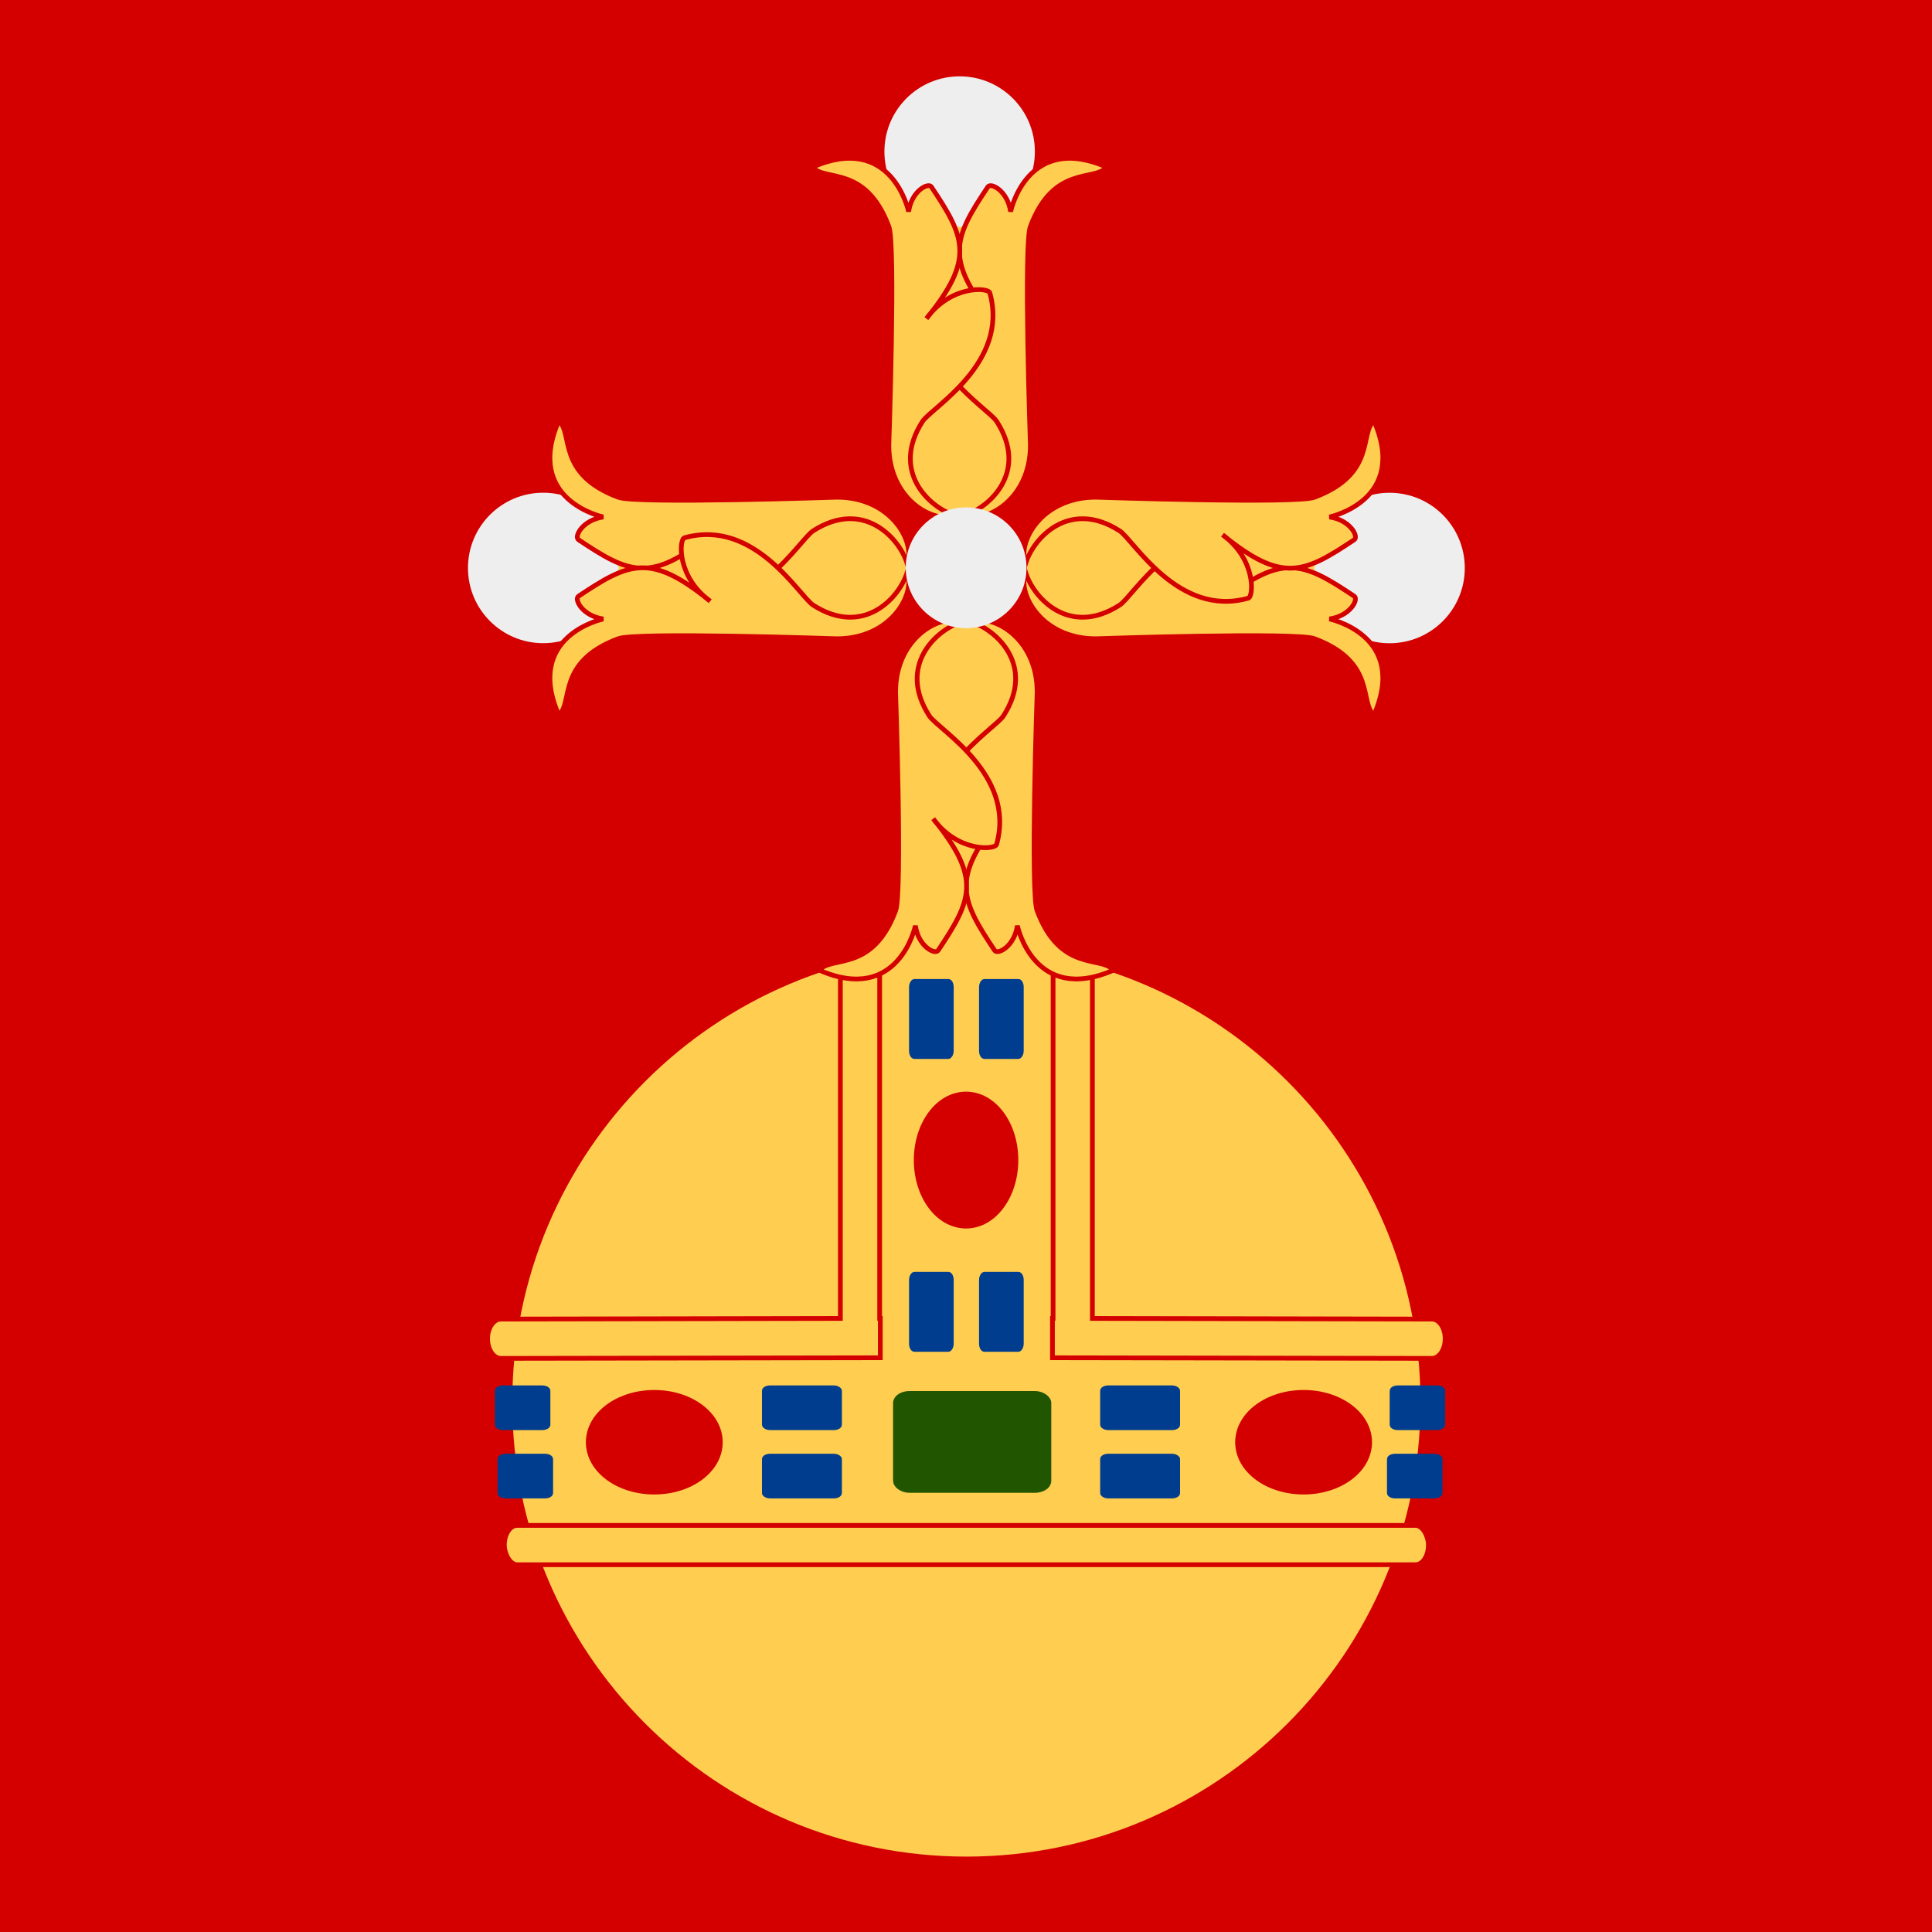 <?xml version="1.0" encoding="UTF-8" standalone="no"?>
<!-- Created with Inkscape (http://www.inkscape.org/) -->

<svg
   xmlns:dc="http://purl.org/dc/elements/1.1/"
   xmlns:cc="http://web.resource.org/cc/"
   xmlns:rdf="http://www.w3.org/1999/02/22-rdf-syntax-ns#"
   xmlns:svg="http://www.w3.org/2000/svg"
   xmlns="http://www.w3.org/2000/svg"
   xmlns:xlink="http://www.w3.org/1999/xlink"
   version="1.0"
   width="312.5"
   height="312.5"
   id="svg4166">
  <defs
     id="defs4168" />
  <rect
     width="312.5"
     height="312.5"
     x="0"
     y="0"
     id="Flaggduk"
     style="fill:#d40000" />
  <g
     transform="matrix(1.094,0,0,1.094,6.018,-22.123)"
     id="Riksapple">
    <path
       d="m 207.83,233.369 c 0.005,38.912 -31.539,70.459 -70.451,70.459 -38.912,0 -70.456,-31.547 -70.451,-70.459 -0.005,-38.912 31.539,-70.459 70.451,-70.459 38.912,0 70.456,31.547 70.451,70.459 l 0,0 z"
       transform="matrix(0.953,0,0,0.953,6.458,5.175)"
       id="Orb"
       style="fill:#ffcd50" />
    <g
       id="Decoration">
      <path
         d="m 118.748,163.875 0,51.281 -50.188,0.094 c -1.088,0 -1.969,1.301 -1.969,2.906 0,1.605 0.881,2.906 1.969,2.906 l 56.094,-0.094 0,-5.812 -0.094,0 0,-51.281 c -1.233,-0.388 -4.576,-0.304 -5.812,0 z"
         id="rect1875"
         style="fill:#ffcd50;stroke:#d40000;stroke-width:0.7;stroke-linecap:round" />
      <rect
         width="136.625"
         height="5.812"
         rx="1.894"
         ry="2.939"
         x="69.067"
         y="245.753"
         id="use2762"
         style="fill:#ffcd50;stroke:#d40000;stroke-width:0.7;stroke-linecap:round" />
      <use
         transform="matrix(-1,0,0,1,274.759,1.525879e-5)"
         id="use2784"
         x="0"
         y="0"
         width="280"
         height="332"
         xlink:href="#rect1875" />
      <rect
         width="22.015"
         height="13.672"
         rx="1.749"
         ry="1.086"
         x="127.229"
         y="226.576"
         id="rect2788"
         style="fill:#225500;stroke:#225500;stroke-width:1.378;stroke-linecap:round" />
      <rect
         width="11.169"
         height="5.955"
         rx="0.887"
         ry="0.473"
         x="107.481"
         y="225.384"
         id="use2792"
         style="fill:#003d8f;stroke:#003d8f;stroke-width:0.648;stroke-linecap:round" />
      <use
         transform="translate(0,10.101)"
         id="use2796"
         x="0"
         y="0"
         width="280"
         height="332"
         xlink:href="#use2792" />
      <use
         transform="translate(50,0)"
         id="use2798"
         x="0"
         y="0"
         width="280"
         height="332"
         xlink:href="#use2792" />
      <use
         transform="translate(50,10.101)"
         id="use2800"
         x="0"
         y="0"
         width="280"
         height="332"
         xlink:href="#use2792" />
      <use
         transform="matrix(0,1,-1,0,360.565,101.113)"
         id="use2802"
         x="0"
         y="0"
         width="280"
         height="332"
         xlink:href="#use2792" />
      <use
         transform="translate(10.351,0)"
         id="use2804"
         x="0"
         y="0"
         width="280"
         height="332"
         xlink:href="#use2802" />
      <use
         transform="translate(0,-43.3)"
         id="use2806"
         x="0"
         y="0"
         width="280"
         height="332"
         xlink:href="#use2802" />
      <use
         transform="translate(10.351,-43.3)"
         id="use2808"
         x="0"
         y="0"
         width="280"
         height="332"
         xlink:href="#use2802" />
      <path
         d="m 141.822,186.227 c 0.002,5.742 -2.816,10.399 -6.293,10.399 -3.477,0 -6.296,-4.657 -6.293,-10.399 -0.002,-5.742 2.816,-10.399 6.293,-10.399 3.477,0 6.296,4.657 6.293,10.399 l 0,0 z"
         transform="matrix(1.137,0,0,0.928,-16.764,18.923)"
         id="path2810"
         style="fill:#d40000;stroke:#d40000;stroke-width:1;stroke-linecap:round" />
      <use
         transform="matrix(0,-1,1,0,-100.504,370.791)"
         id="use2812"
         x="0"
         y="0"
         width="280"
         height="332"
         xlink:href="#path2810" />
      <use
         transform="translate(96,-7.232293e-6)"
         id="use2814"
         x="0"
         y="0"
         width="280"
         height="332"
         xlink:href="#use2812" />
      <path
         d="m 68.878,225.384 5.784,0 c 0.492,0 0.887,0.211 0.887,0.473 l 0,5.009 c 0,0.262 -0.396,0.473 -0.887,0.473 l -5.784,0 c -0.492,0 -0.887,-0.211 -0.887,-0.473 l 0,-5.009 c 0,-0.262 0.396,-0.473 0.887,-0.473 z"
         id="use2839"
         style="fill:#003d8f;stroke:#003d8f;stroke-width:0.648;stroke-linecap:round" />
      <use
         transform="translate(0.4,10.101)"
         id="use2844"
         x="0"
         y="0"
         width="280"
         height="332"
         xlink:href="#use2839" />
      <use
         transform="translate(132.3,0)"
         id="use2846"
         x="0"
         y="0"
         width="280"
         height="332"
         xlink:href="#use2839" />
      <use
         transform="translate(131.9,10.101)"
         id="use2848"
         x="0"
         y="0"
         width="280"
         height="332"
         xlink:href="#use2839" />
    </g>
    <g
       transform="translate(0.167,1.2)"
       id="Cross">
      <g
         transform="translate(0,2)"
         id="Korsarm-bas"
         style="fill:#ffcd50;stroke:#d40000;stroke-width:0.7">
        <path
           d="m 146.212,136.245 c 0,23.053 4.521,24.287 -8.855,24.418 -14.843,0.146 -8.855,-1.805 -8.855,-24.418 0,-15.148 -0.863,-27.442 8.855,-27.442 7.669,0 8.855,12.294 8.855,27.442 z"
           id="path4629"
           style="stroke:none" />
        <path
           d="m 158.948,160.468 c -1.756,-2.195 -7.822,0.411 -11.27,-8.782 -1.025,-2.488 -1e-5,-32.345 -1e-5,-32.345 0,-8.05 -6.654,-11.652 -9.806,-10.391 3.805,1.171 9.585,6.494 4.83,13.904 -1.31,2.041 -12.88,8.635 -9.952,19.027 0.135,0.405 1.583,-2.823 3.444,-3.258 1.861,-0.435 4.135,1.924 5.923,-0.548 -7.228,8.851 -5.673,12.062 -0.732,19.466 0.459,0.688 2.927,-0.585 3.366,-3.659 0,0 2.434,11.716 14.197,6.586 z"
           id="use4627" />
        <path
           d="m 115.477,160.468 c 1.756,-2.195 7.822,0.411 11.27,-8.782 1.025,-2.488 1e-5,-32.345 1e-5,-32.345 0,-8.05 6.654,-11.652 9.806,-10.391 -3.805,1.171 -9.585,6.494 -4.83,13.904 1.31,2.041 12.88,8.635 9.952,19.027 -0.27,0.81 -5.792,1.139 -9.367,-3.805 7.228,8.851 5.673,12.062 0.732,19.466 -0.459,0.688 -2.927,-0.585 -3.366,-3.659 0,0 -2.434,11.716 -14.197,6.586 z"
           id="path3739" />
      </g>
      <g
         transform="translate(-2,2)"
         id="Korsarm"
         style="fill:#ffcd50;stroke:#d40000;stroke-width:0.7">
        <path
           d="m 147.212,65.949 c 0,-23.053 4.521,-17.312 -8.855,-17.442 -14.843,-0.146 -8.855,-5.17 -8.855,17.442 0,15.148 -0.863,27.442 8.855,27.442 7.669,0 8.855,-12.294 8.855,-27.442 z"
           id="path5530"
           style="stroke:none" />
        <path
           d="m 144.602,40.161 c 0,4.284 -3.473,7.757 -7.757,7.757 -4.284,0 -7.757,-3.473 -7.757,-7.757 0,-4.284 3.473,-7.757 7.757,-7.757 4.284,0 7.757,3.473 7.757,7.757 z"
           transform="matrix(1.434,0,0,1.434,-58.019,-18.16)"
           id="path5526"
           style="fill:#eeeeee;stroke:none" />
        <path
           d="m 159.948,41.727 c -1.756,2.195 -7.822,-0.411 -11.27,8.782 -1.025,2.488 -1e-5,32.345 -1e-5,32.345 0,8.05 -6.654,11.652 -9.806,10.391 3.805,-1.171 9.585,-6.494 4.83,-13.904 -1.31,-2.041 -12.88,-8.635 -9.952,-19.027 0.135,-0.405 1.583,2.823 3.444,3.258 1.861,0.435 4.135,-1.924 5.923,0.548 -7.228,-8.851 -5.673,-12.062 -0.732,-19.466 0.459,-0.688 2.927,0.585 3.366,3.659 0,0 2.434,-11.716 14.197,-6.586 z"
           id="path5532" />
        <path
           d="m 116.477,41.727 c 1.756,2.195 7.822,-0.411 11.27,8.782 1.025,2.488 1e-5,32.345 1e-5,32.345 0,8.05 6.654,11.652 9.806,10.391 -3.805,-1.171 -9.585,-6.494 -4.83,-13.904 1.31,-2.041 12.88,-8.635 9.952,-19.027 -0.27,-0.81 -5.792,-1.139 -9.367,3.805 7.228,-8.851 5.673,-12.062 0.732,-19.466 -0.459,-0.688 -2.927,0.585 -3.366,3.659 0,0 -2.434,-11.716 -14.197,-6.586 z"
           id="path5534" />
      </g>
      <use
         transform="matrix(0,-1,1,0,33.214,239.211)"
         id="Korsarm-2"
         x="0"
         y="0"
         width="280"
         height="332"
         xlink:href="#Korsarm" />
      <use
         transform="matrix(0,1,-1,0,241.211,-33.214)"
         id="Korsarm-3"
         x="0"
         y="0"
         width="280"
         height="332"
         xlink:href="#Korsarm" />
      <path
         d="m 146.651,102.509 c 0.002,4.528 -3.668,8.199 -8.196,8.199 -4.528,0 -8.198,-3.672 -8.196,-8.199 -0.002,-4.528 3.668,-8.199 8.196,-8.199 4.528,0 8.198,3.672 8.196,8.199 l 0,0 z"
         transform="matrix(1.089,0,0,1.089,-13.605,-8.664)"
         id="Kors-center"
         style="fill:#eeeeee" />
    </g>
  </g>
</svg>
